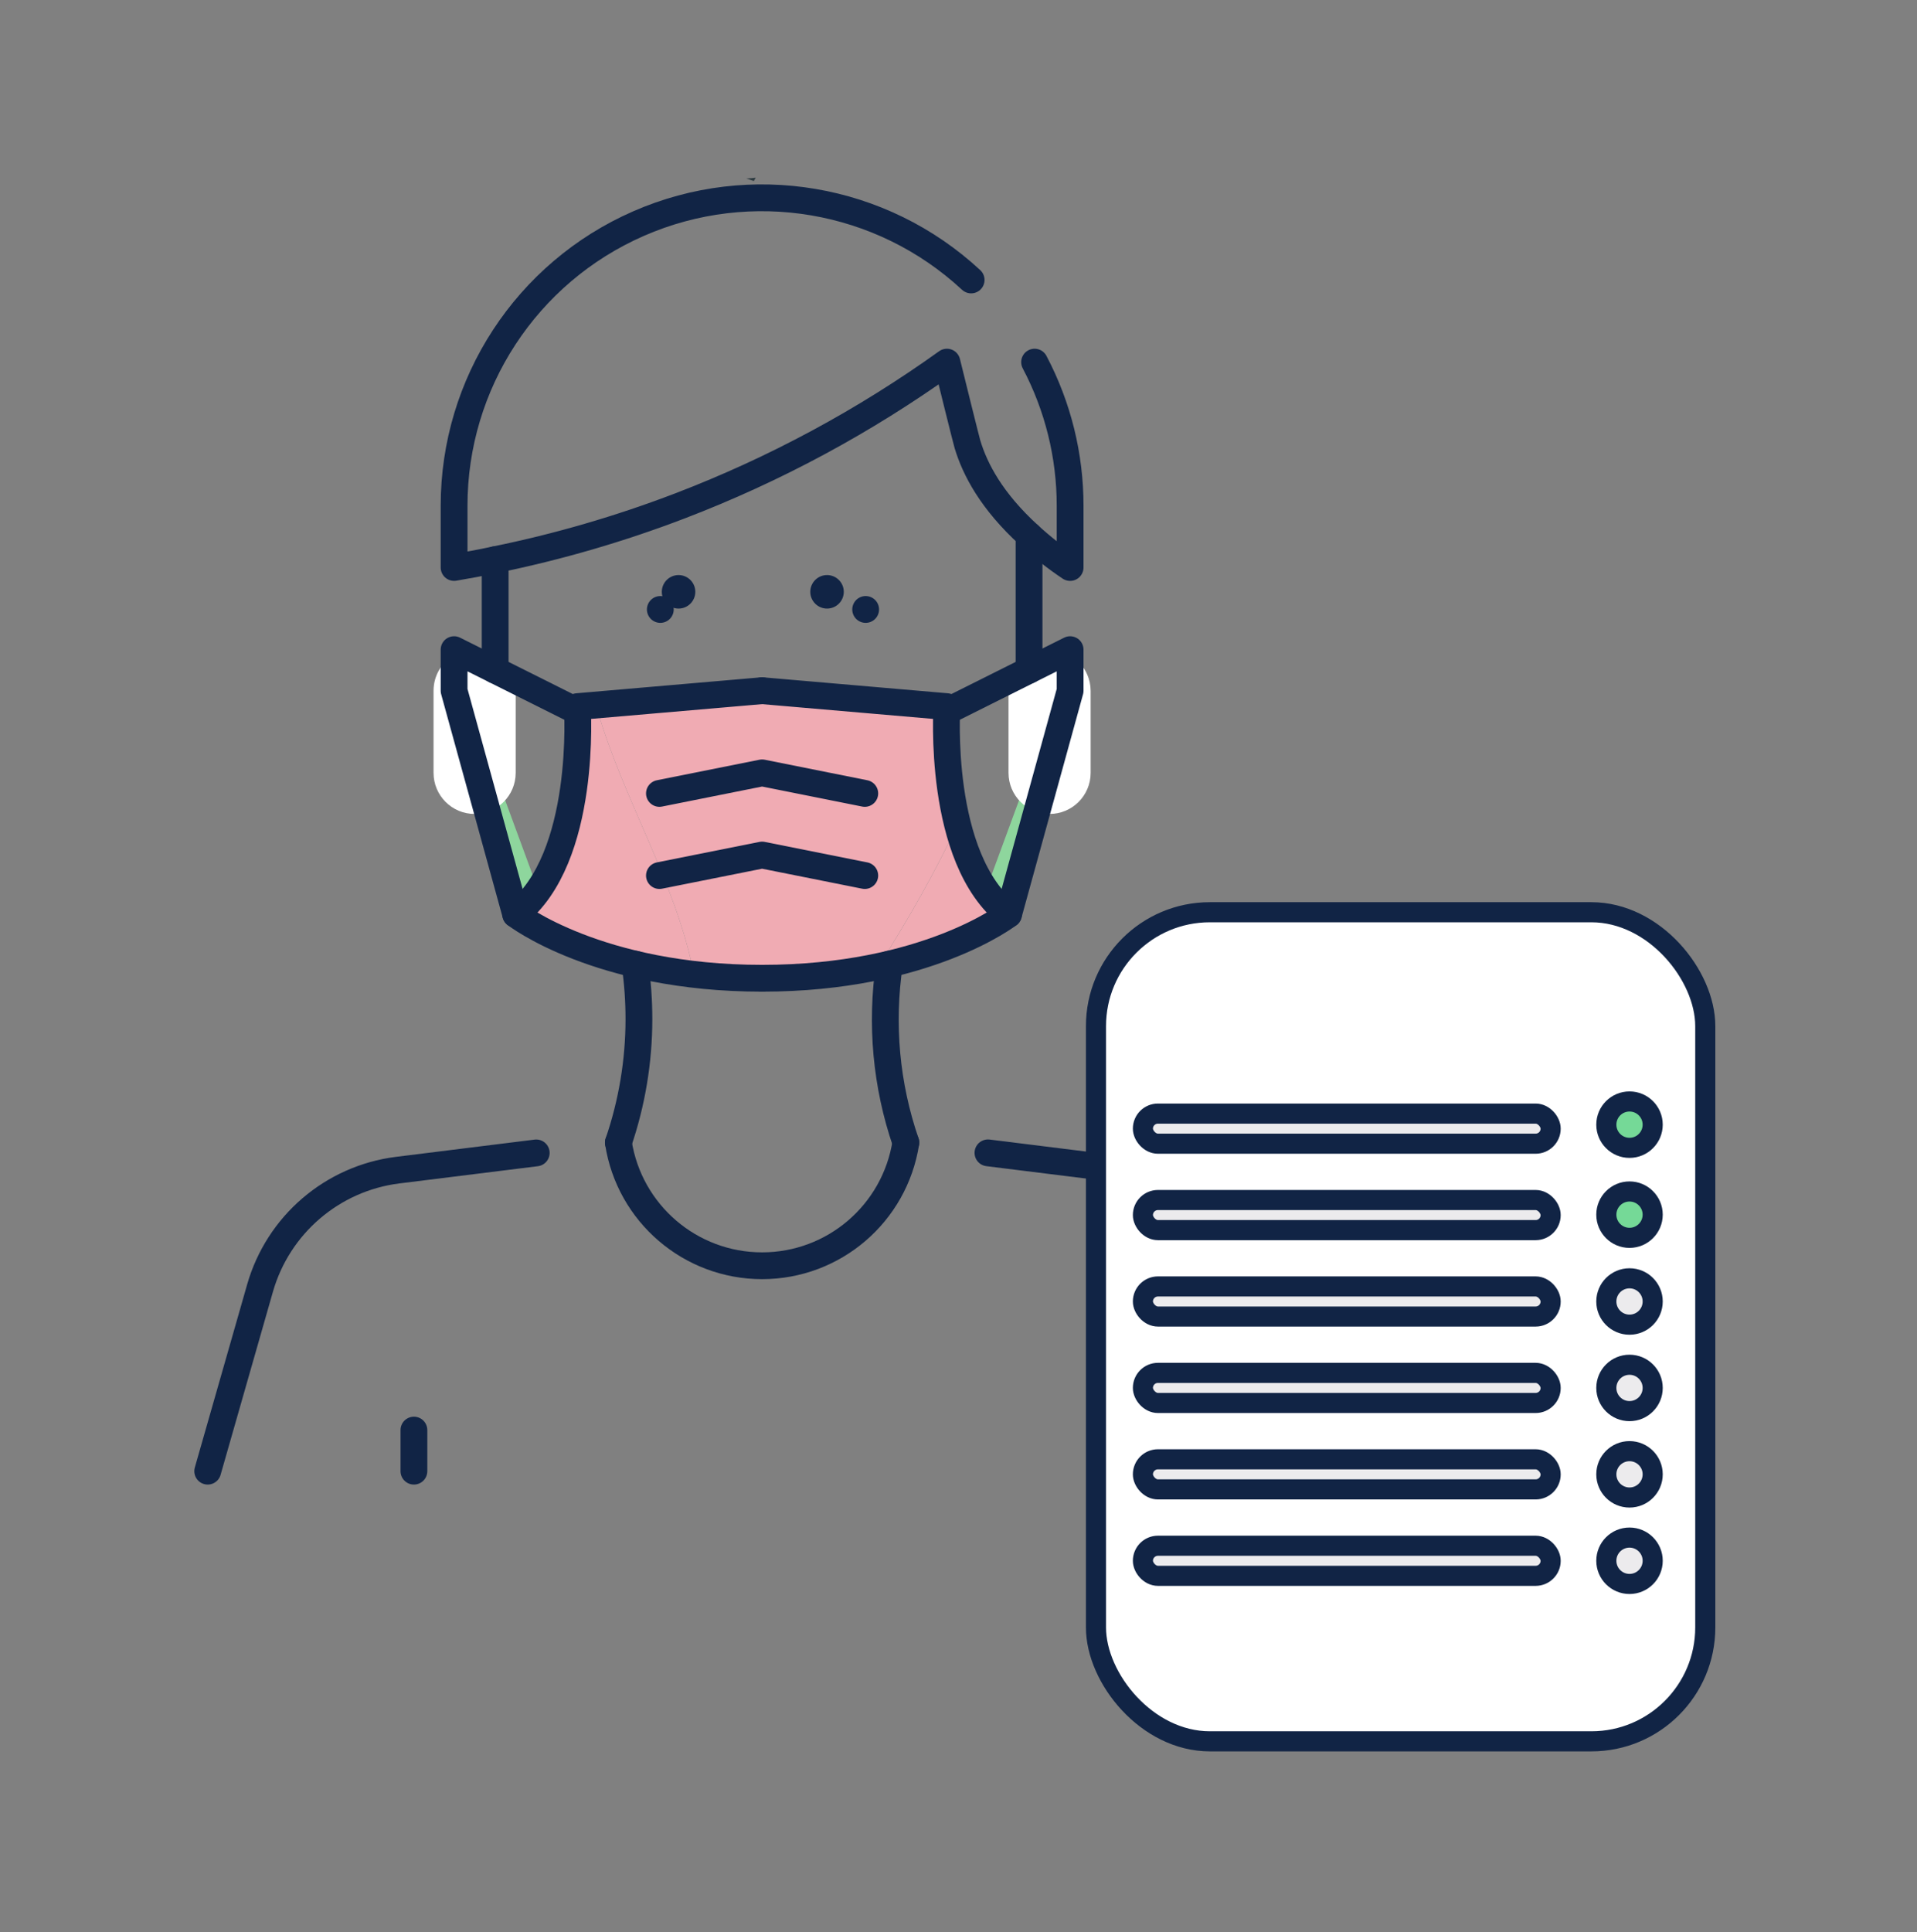 <?xml version="1.0" encoding="UTF-8"?>
<svg width="130px" height="131px" viewBox="0 0 130 131" version="1.1" xmlns="http://www.w3.org/2000/svg" xmlns:xlink="http://www.w3.org/1999/xlink">
    <rect x="0" y="0" width="130" height="131" fill="#808080" stroke="none"/>
    <title>Artboard Copy</title>
    <g id="Artboard-Copy" stroke="none" stroke-width="1" fill="none" fill-rule="evenodd" transform="translate(0, 1)">
        <g id="CUESTIONARIO-Copy" transform="translate(14, 11)">
            <path d="M36.608,0.108 C36.785,0.151 36.946,0.224 37.119,0.275 C37.162,0.202 37.205,0.124 37.249,0.051 C37.037,0.073 36.823,0.089 36.608,0.108 Z" id="Path" fill="#2E3B41" fill-rule="nonzero"></path>
            <line x1="30.779" y1="29.321" x2="30.779" y2="29.321" id="Path" stroke="#383844" stroke-width="1.352" stroke-linecap="round" stroke-linejoin="round"></line>
            <line x1="44.704" y1="29.321" x2="44.704" y2="29.321" id="Path" stroke="#383844" stroke-width="1.352" stroke-linecap="round" stroke-linejoin="round"></line>
            <path d="M22.364,50.689 C22.05,50.689 21.775,50.48 21.691,50.177 L16.122,35.015 C16.106,34.955 16.098,34.893 16.098,34.831 L16.098,32.046 C16.098,31.805 16.223,31.581 16.428,31.455 C16.633,31.328 16.889,31.316 17.105,31.424 L25.46,35.601 C25.687,35.71 25.836,35.933 25.853,36.183 C25.869,36.434 25.749,36.674 25.539,36.811 C25.329,36.949 25.061,36.963 24.838,36.848 L17.491,33.174 L17.491,34.737 L23.036,49.808 C23.085,49.986 23.062,50.176 22.971,50.337 C22.879,50.498 22.728,50.616 22.55,50.665 C22.489,50.681 22.427,50.689 22.364,50.689 Z" id="Path" fill="#8ED69D" fill-rule="nonzero"></path>
            <path d="M52.998,50.689 C52.936,50.689 52.874,50.681 52.814,50.665 C52.636,50.616 52.484,50.498 52.393,50.337 C52.302,50.176 52.278,49.986 52.328,49.808 L57.873,34.737 L57.873,33.172 L50.526,36.846 C50.303,36.961 50.035,36.947 49.825,36.81 C49.615,36.672 49.495,36.432 49.511,36.182 C49.527,35.931 49.677,35.709 49.903,35.6 L58.259,31.422 C58.475,31.314 58.731,31.325 58.937,31.452 C59.142,31.579 59.267,31.803 59.267,32.044 L59.267,34.828 C59.267,34.89 59.259,34.952 59.243,35.012 L53.671,50.177 C53.587,50.48 53.312,50.689 52.998,50.689 Z" id="Path" fill="#8ED69D" fill-rule="nonzero"></path>
            <path d="M26.417,35.807 L25.15,35.918 C25.15,35.918 25.847,46.215 20.972,50 C20.972,50 23.674,52.102 29.063,53.369 C30.378,53.676 31.711,53.906 33.053,54.058 C31.881,47.912 28.207,42.067 26.542,36.222 C26.499,36.087 26.46,35.945 26.417,35.807 Z" id="Path" fill="#F0ABB3" fill-rule="nonzero"></path>
            <path d="M50.214,35.916 L37.682,34.828 L26.417,35.804 C26.46,35.942 26.496,36.084 26.542,36.221 C28.207,42.066 31.882,47.912 33.053,54.057 C34.589,54.235 36.134,54.323 37.68,54.322 C40.334,54.332 42.982,54.062 45.579,53.516 C47.629,50.268 49.448,47.085 50.931,43.896 C49.941,39.95 50.214,35.916 50.214,35.916 Z" id="Path" fill="#F0ABB3" fill-rule="nonzero"></path>
            <path d="M54.392,49.994 C52.574,48.578 51.527,46.252 50.934,43.896 C49.451,47.084 47.632,50.267 45.582,53.516 C45.824,53.465 46.084,53.419 46.316,53.365 C51.704,52.09 54.392,49.994 54.392,49.994 Z" id="Path" fill="#F0ABB3" fill-rule="nonzero"></path>
            <path d="M54.392,34.828 L54.392,40.4 C54.392,41.938 55.638,43.185 57.176,43.185 C58.714,43.185 59.961,41.938 59.961,40.4 L59.961,34.828 C59.949,33.294 58.709,32.054 57.176,32.043 C55.64,32.047 54.396,33.291 54.392,34.828 Z" id="Path" fill="#FFFFFF" fill-rule="nonzero"></path>
            <path d="M20.972,40.4 L20.972,34.828 C20.977,34.087 20.68,33.376 20.15,32.859 C19.982,32.684 19.79,32.534 19.579,32.414 C18.717,31.916 17.655,31.916 16.793,32.414 C15.931,32.912 15.4,33.832 15.401,34.828 L15.401,40.4 C15.401,41.938 16.648,43.185 18.186,43.185 C19.724,43.185 20.971,41.938 20.971,40.4 L20.972,40.4 Z" id="Path" fill="#FFFFFF" fill-rule="nonzero"></path>
            <path d="M19.579,33.437 L19.579,25.947 C23.849,25.077 28.041,23.857 32.111,22.299 C38.538,19.838 44.622,16.562 50.214,12.552 C51.508,17.801 51.607,18.121 51.607,18.121 C52.122,19.834 53.25,21.978 55.785,24.29 L55.785,33.439" id="Path" stroke="#112445" stroke-width="1.817" stroke-linecap="round" stroke-linejoin="round"></path>
            <path d="M47.429,65.465 C46.093,61.579 45.711,57.429 46.315,53.365" id="Path" stroke="#112445" stroke-width="1.817" stroke-linecap="round" stroke-linejoin="round"></path>
            <path d="M29.063,53.365 C29.24,54.606 29.329,55.858 29.328,57.111 C29.326,59.954 28.855,62.777 27.935,65.467" id="Path" stroke="#112445" stroke-width="1.817" stroke-linecap="round" stroke-linejoin="round"></path>
            <path d="M19.579,25.947 C18.618,26.155 17.685,26.322 16.794,26.475 L16.794,22.299 C16.787,13.997 21.701,6.48 29.309,3.157 C36.916,-0.167 45.77,1.335 51.857,6.981" id="Path" stroke="#112445" stroke-width="1.817" stroke-linecap="round" stroke-linejoin="round"></path>
            <path d="M56.16,12.552 C57.745,15.556 58.572,18.902 58.569,22.299 L58.569,26.476 C57.587,25.819 56.656,25.088 55.785,24.29" id="Path" stroke="#112445" stroke-width="1.817" stroke-linecap="round" stroke-linejoin="round"></path>
            <line x1="44.704" y1="29.321" x2="44.704" y2="29.321" id="Path" stroke="#112445" stroke-width="1.817" stroke-linecap="round" stroke-linejoin="round"></line>
            <line x1="30.779" y1="29.321" x2="30.779" y2="29.321" id="Path" stroke="#112445" stroke-width="1.817" stroke-linecap="round" stroke-linejoin="round"></line>
            <path d="M37.682,34.828 L25.15,35.91 C25.15,35.91 25.847,46.199 20.972,49.993 C20.972,49.993 26.542,54.325 37.682,54.325" id="Path" stroke="#112445" stroke-width="1.817" stroke-linecap="round" stroke-linejoin="round"></path>
            <path d="M37.682,34.828 L50.214,35.91 C50.214,35.91 49.517,46.199 54.392,49.993 C54.392,49.993 48.822,54.325 37.682,54.325" id="Path" stroke="#112445" stroke-width="1.817" stroke-linecap="round" stroke-linejoin="round"></path>
            <polyline id="Path" stroke="#112445" stroke-width="1.817" stroke-linecap="round" stroke-linejoin="round" points="50.214 36.224 58.569 32.046 58.569 34.831 54.392 49.993"></polyline>
            <polyline id="Path" stroke="#112445" stroke-width="1.817" stroke-linecap="round" stroke-linejoin="round" points="25.15 36.224 16.794 32.046 16.794 34.831 20.972 49.993"></polyline>
            <polyline id="Path" stroke="#112445" stroke-width="1.817" stroke-linecap="round" stroke-linejoin="round" points="30.719 41.793 37.682 40.4 44.644 41.793"></polyline>
            <polyline id="Path" stroke="#112445" stroke-width="1.817" stroke-linecap="round" stroke-linejoin="round" points="30.719 47.362 37.682 45.971 44.644 47.362"></polyline>
            <path d="M27.935,65.465 C28.68,70.271 32.818,73.817 37.682,73.817 C42.546,73.817 46.683,70.271 47.429,65.465" id="Path" stroke="#112445" stroke-width="1.817" stroke-linecap="round" stroke-linejoin="round"></path>
            <path d="M52.998,66.162 C56.104,66.551 59.487,66.969 62.397,67.331 C66.828,67.883 70.5,71.029 71.727,75.323 L75.277,87.74" id="Path" stroke="#112445" stroke-width="1.817" stroke-linecap="round" stroke-linejoin="round"></path>
            <path d="M0.085,87.744 L3.636,75.327 C4.866,71.036 8.536,67.892 12.965,67.335 L22.364,66.166" id="Path" stroke="#112445" stroke-width="1.817" stroke-linecap="round" stroke-linejoin="round"></path>
            <line x1="14.069" y1="84.959" x2="14.069" y2="87.744" id="Path" stroke="#112445" stroke-width="1.817" stroke-linecap="round" stroke-linejoin="round"></line>
            <line x1="61.413" y1="84.959" x2="61.413" y2="87.744" id="Path" stroke="#112445" stroke-width="1.817" stroke-linecap="round" stroke-linejoin="round"></line>
            <circle id="Oval" fill="#112445" fill-rule="nonzero" cx="32.016" cy="28.125" r="1.136"></circle>
            <circle id="Oval" fill="#112445" fill-rule="nonzero" cx="42.085" cy="28.125" r="1.136"></circle>
            <rect id="Rectangle" stroke="#112445" stroke-width="1.363" fill="#FFFFFF" fill-rule="nonzero" x="60.323" y="49.849" width="41.319" height="56.212" rx="7.723"></rect>
            <rect id="Rectangle" stroke="#112445" stroke-width="1.363" fill="#ECEBED" fill-rule="nonzero" x="63.506" y="63.501" width="27.65" height="2.04" rx="1.019"></rect>
            <rect id="Rectangle" stroke="#112445" stroke-width="1.363" fill="#ECEBED" fill-rule="nonzero" x="63.506" y="69.361" width="27.65" height="2.04" rx="1.019"></rect>
            <rect id="Rectangle" stroke="#112445" stroke-width="1.363" fill="#ECEBED" fill-rule="nonzero" x="63.506" y="81.08" width="27.65" height="2.04" rx="1.019"></rect>
            <rect id="Rectangle" stroke="#112445" stroke-width="1.363" fill="#ECEBED" fill-rule="nonzero" x="63.506" y="75.22" width="27.65" height="2.04" rx="1.019"></rect>
            <rect id="Rectangle" stroke="#112445" stroke-width="1.363" fill="#ECEBED" fill-rule="nonzero" x="63.506" y="86.94" width="27.65" height="2.04" rx="1.019"></rect>
            <rect id="Rectangle" stroke="#112445" stroke-width="1.363" fill="#ECEBED" fill-rule="nonzero" x="63.506" y="92.8" width="27.65" height="2.04" rx="1.019"></rect>
            <circle id="Oval" stroke="#112445" stroke-width="1.363" fill="#75D997" fill-rule="nonzero" cx="96.504" cy="64.251" r="1.572"></circle>
            <circle id="Oval" stroke="#112445" stroke-width="1.363" fill="#75D997" fill-rule="nonzero" cx="96.504" cy="70.353" r="1.572"></circle>
            <circle id="Oval" stroke="#112445" stroke-width="1.363" fill="#ECEBED" fill-rule="nonzero" cx="96.504" cy="76.24" r="1.572"></circle>
            <circle id="Oval" stroke="#112445" stroke-width="1.363" fill="#ECEBED" fill-rule="nonzero" cx="96.504" cy="82.101" r="1.572"></circle>
            <circle id="Oval" stroke="#112445" stroke-width="1.363" fill="#ECEBED" fill-rule="nonzero" cx="96.504" cy="87.959" r="1.572"></circle>
            <circle id="Oval" stroke="#112445" stroke-width="1.363" fill="#ECEBED" fill-rule="nonzero" cx="96.504" cy="93.819" r="1.572"></circle>
        </g>
    </g>
</svg>